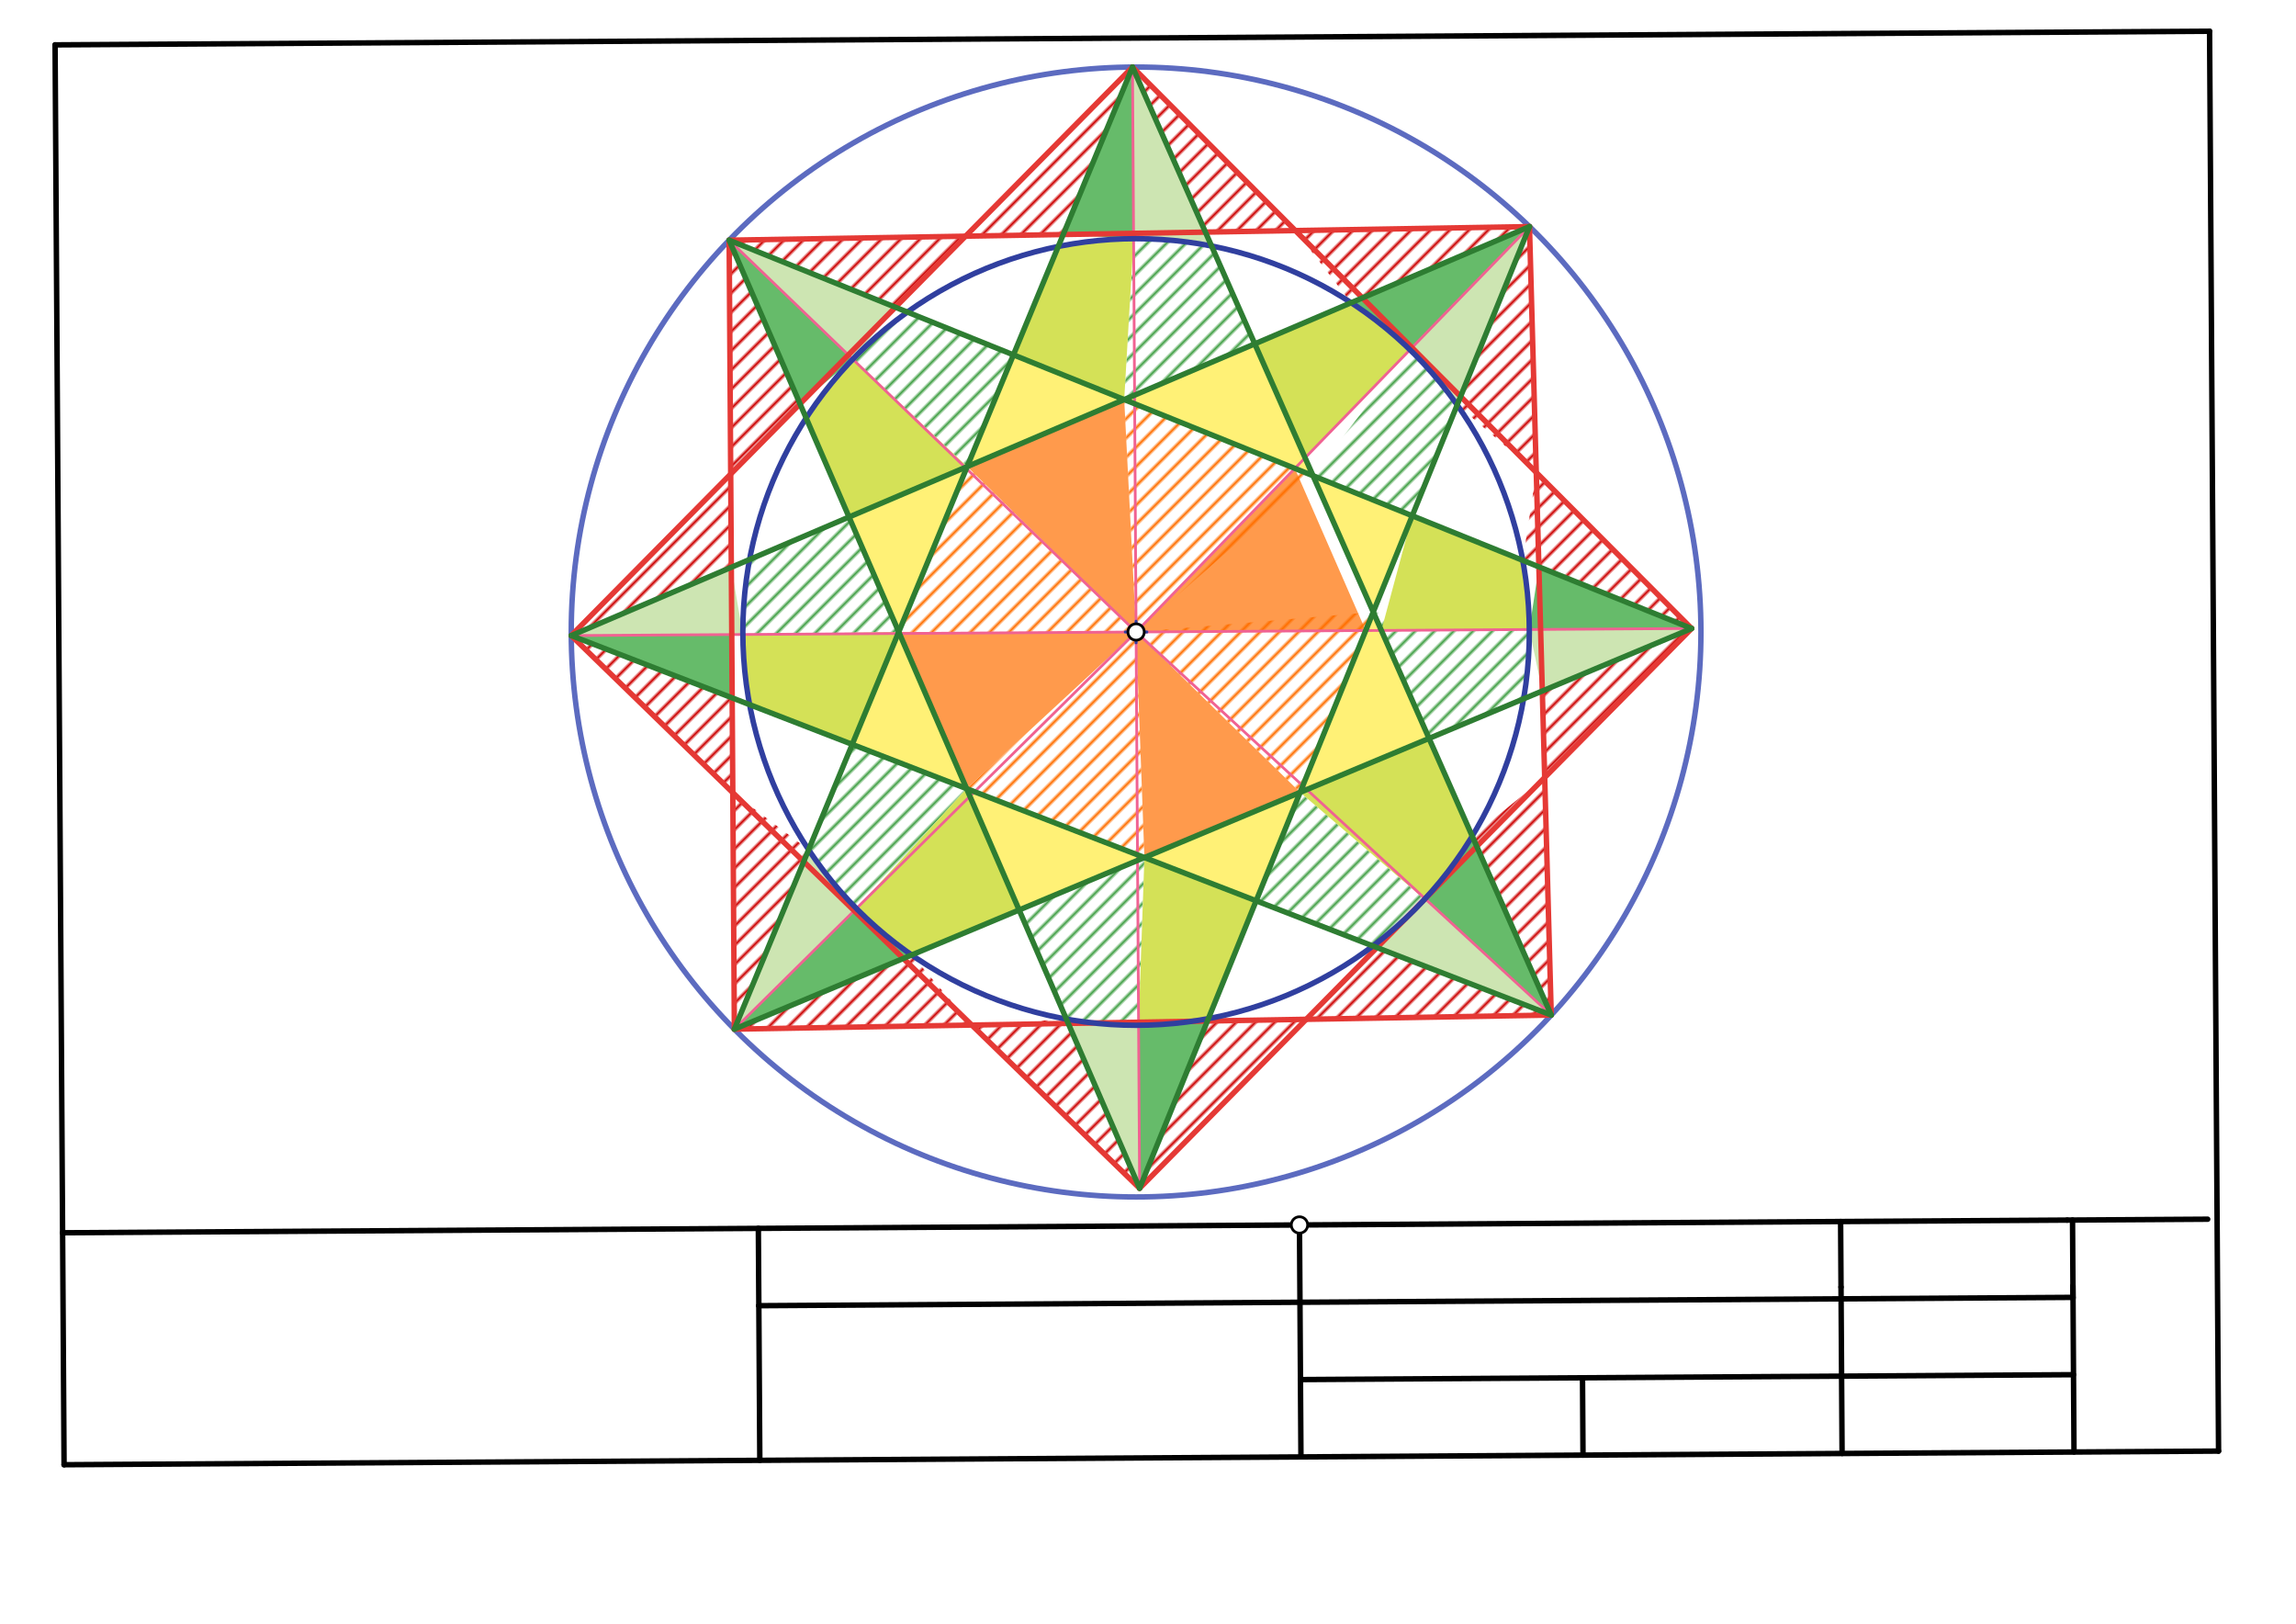 <svg xmlns="http://www.w3.org/2000/svg" class="svg--1it" height="100%" preserveAspectRatio="xMidYMid meet" viewBox="0 0 841.89 595.276" width="100%"><defs><marker id="marker-arrow" markerHeight="16" markerUnits="userSpaceOnUse" markerWidth="24" orient="auto-start-reverse" refX="24" refY="4" viewBox="0 0 24 8"><path d="M 0 0 L 24 4 L 0 8 z" stroke="inherit"></path></marker></defs><g class="aux-layer--1FB"><g class="element--2qn"><defs><pattern height="5" id="fill_66_dmm3lc__pattern-stripes" patternTransform="rotate(-45)" patternUnits="userSpaceOnUse" width="5"><rect fill="#CC0000" height="1" transform="translate(0,0)" width="5"></rect></pattern></defs><g fill="url(#fill_66_dmm3lc__pattern-stripes)"><path d="M 415.266 24.588 L 441.995 85.092 L 474.974 84.532 L 415.266 24.588 Z" stroke="none"></path></g></g><g class="element--2qn"><defs><pattern height="5" id="fill_70_9953du__pattern-stripes" patternTransform="rotate(-45)" patternUnits="userSpaceOnUse" width="5"><rect fill="#CC0000" height="1" transform="translate(0,0)" width="5"></rect></pattern></defs><g fill="url(#fill_70_9953du__pattern-stripes)"><path d="M 474.974 84.532 L 495.433 110.98 L 560.826 83.074 L 474.974 84.532 Z" stroke="none"></path></g></g><g class="element--2qn"><defs><pattern height="5" id="fill_74_2jpxcw__pattern-stripes" patternTransform="rotate(-45)" patternUnits="userSpaceOnUse" width="5"><rect fill="#CC0000" height="1" transform="translate(0,0)" width="5"></rect></pattern></defs><g fill="url(#fill_74_2jpxcw__pattern-stripes)"><path d="M 560.826 83.074 L 563.315 173.223 L 534.315 148.455 L 560.826 83.074 Z" stroke="none"></path></g></g><g class="element--2qn"><defs><pattern height="5" id="fill_78_4v65hv__pattern-stripes" patternTransform="rotate(-45)" patternUnits="userSpaceOnUse" width="5"><rect fill="#CC0000" height="1" transform="translate(0,0)" width="5"></rect></pattern></defs><g fill="url(#fill_78_4v65hv__pattern-stripes)"><path d="M 563.315 173.223 L 620.28 230.413 L 558.359 205.436 L 563.315 173.223 Z" stroke="none"></path></g></g><g class="element--2qn"><defs><pattern height="5" id="fill_82_4oi6j9__pattern-stripes" patternTransform="rotate(-45)" patternUnits="userSpaceOnUse" width="5"><rect fill="#CC0000" height="1" transform="translate(0,0)" width="5"></rect></pattern></defs><g fill="url(#fill_82_4oi6j9__pattern-stripes)"><path d="M 620.28 230.413 L 565.527 253.326 L 566.403 285.038 L 620.28 230.413 Z" stroke="none"></path></g></g><g class="element--2qn"><defs><pattern height="5" id="fill_86_ct1n25__pattern-stripes" patternTransform="rotate(-45)" patternUnits="userSpaceOnUse" width="5"><rect fill="#CC0000" height="1" transform="translate(0,0)" width="5"></rect></pattern></defs><g fill="url(#fill_86_ct1n25__pattern-stripes)"><path d="M 566.403 285.038 L 568.809 372.142 L 539.828 306.543 L 566.403 285.038 Z" stroke="none"></path></g></g><g class="element--2qn"><defs><pattern height="5" id="fill_90_fviwyj__pattern-stripes" patternTransform="rotate(-45)" patternUnits="userSpaceOnUse" width="5"><rect fill="#CC0000" height="1" transform="translate(0,0)" width="5"></rect></pattern></defs><g fill="url(#fill_90_fviwyj__pattern-stripes)"><path d="M 503.409 346.821 L 568.809 372.142 L 478.964 373.69 L 503.409 346.821 Z" stroke="none"></path></g></g><g class="element--2qn"><defs><pattern height="5" id="fill_94_bgh3e3__pattern-stripes" patternTransform="rotate(-45)" patternUnits="userSpaceOnUse" width="5"><rect fill="#CC0000" height="1" transform="translate(0,0)" width="5"></rect></pattern></defs><g fill="url(#fill_94_bgh3e3__pattern-stripes)"><path d="M 478.964 373.69 L 417.867 435.636 L 443.087 373.439 L 478.964 373.69 Z" stroke="none"></path></g></g><g class="element--2qn"><defs><pattern height="5" id="fill_98_2x3sc__pattern-stripes" patternTransform="rotate(-45)" patternUnits="userSpaceOnUse" width="5"><rect fill="#CC0000" height="1" transform="translate(0,0)" width="5"></rect></pattern></defs><g fill="url(#fill_98_2x3sc__pattern-stripes)"><path d="M 417.867 435.636 L 391.011 373.612 L 356.329 375.804 L 417.867 435.636 Z" stroke="none"></path></g></g><g class="element--2qn"><defs><pattern height="5" id="fill_102_1emrgl__pattern-stripes" patternTransform="rotate(-45)" patternUnits="userSpaceOnUse" width="5"><rect fill="#CC0000" height="1" transform="translate(0,0)" width="5"></rect></pattern></defs><g fill="url(#fill_102_1emrgl__pattern-stripes)"><path d="M 356.329 375.804 L 269.275 377.305 L 334.275 350.103 L 356.329 375.804 Z" stroke="none"></path></g></g><g class="element--2qn"><defs><pattern height="5" id="fill_106_5e3fjy__pattern-stripes" patternTransform="rotate(-45)" patternUnits="userSpaceOnUse" width="5"><rect fill="#CC0000" height="1" transform="translate(0,0)" width="5"></rect></pattern></defs><g fill="url(#fill_106_5e3fjy__pattern-stripes)"><path d="M 269.275 377.305 L 296.498 311.534 L 268.702 290.609 L 269.275 377.305 Z" stroke="none"></path></g></g><g class="element--2qn"><defs><pattern height="5" id="fill_110_8337vi__pattern-stripes" patternTransform="rotate(-45)" patternUnits="userSpaceOnUse" width="5"><rect fill="#CC0000" height="1" transform="translate(0,0)" width="5"></rect></pattern></defs><g fill="url(#fill_110_8337vi__pattern-stripes)"><path d="M 268.702 290.609 L 209.463 233.013 L 268.473 255.86 L 268.702 290.609 Z" stroke="none"></path></g></g><g class="element--2qn"><defs><pattern height="5" id="fill_114_fbmxl5__pattern-stripes" patternTransform="rotate(-45)" patternUnits="userSpaceOnUse" width="5"><rect fill="#CC0000" height="1" transform="translate(0,0)" width="5"></rect></pattern></defs><g fill="url(#fill_114_fbmxl5__pattern-stripes)"><path d="M 209.463 233.013 L 268.157 207.966 L 267.931 173.799 L 209.463 233.013 Z" stroke="none"></path></g></g><g class="element--2qn"><defs><pattern height="5" id="fill_118_duvt3h__pattern-stripes" patternTransform="rotate(-45)" patternUnits="userSpaceOnUse" width="5"><rect fill="#CC0000" height="1" transform="translate(0,0)" width="5"></rect></pattern></defs><g fill="url(#fill_118_duvt3h__pattern-stripes)"><path d="M 267.931 173.799 L 293.346 148.06 L 267.365 88.057 L 267.931 173.799 Z" stroke="none"></path></g></g><g class="element--2qn"><defs><pattern height="5" id="fill_122_g2e3l5__pattern-stripes" patternTransform="rotate(-45)" patternUnits="userSpaceOnUse" width="5"><rect fill="#CC0000" height="1" transform="translate(0,0)" width="5"></rect></pattern></defs><g fill="url(#fill_122_g2e3l5__pattern-stripes)"><path d="M 267.365 88.057 L 328.318 112.644 L 354.048 86.585 L 267.365 88.057 Z" stroke="none"></path></g></g><g class="element--2qn"><defs><pattern height="5" id="fill_126_coz46__pattern-stripes" patternTransform="rotate(-45)" patternUnits="userSpaceOnUse" width="5"><rect fill="#CC0000" height="1" transform="translate(0,0)" width="5"></rect></pattern></defs><g fill="url(#fill_126_coz46__pattern-stripes)"><path d="M 354.048 86.585 L 389.856 85.977 L 415.266 24.588 L 354.048 86.585 Z" stroke="none"></path></g></g><g class="element--2qn"><defs><pattern height="5" id="fill_289_88s6i2__pattern-stripes" patternTransform="rotate(-45)" patternUnits="userSpaceOnUse" width="5"><rect fill="#43A047" height="1" transform="translate(0,0)" width="5"></rect></pattern></defs><g fill="url(#fill_289_88s6i2__pattern-stripes)"><path d="M 312.696 131.697 L 332.701 114.412 L 371.594 130.1 L 354.64 171.061 L 312.696 131.697 Z" stroke="none"></path></g></g><g class="element--2qn"><defs><pattern height="5" id="fill_294_7z8lvh__pattern-stripes" patternTransform="rotate(-45)" patternUnits="userSpaceOnUse" width="5"><rect fill="#43A047" height="1" transform="translate(0,0)" width="5"></rect></pattern></defs><g fill="url(#fill_294_7z8lvh__pattern-stripes)"><path d="M 415.664 87.51 L 412.222 146.488 L 460.094 126.06 L 444.246 90.187 L 415.664 87.51 Z" stroke="none"></path></g></g><g class="element--2qn"><defs><pattern height="5" id="fill_299_1uswfg__pattern-stripes" patternTransform="rotate(-45)" patternUnits="userSpaceOnUse" width="5"><rect fill="#43A047" height="1" transform="translate(0,0)" width="5"></rect></pattern></defs><g fill="url(#fill_299_1uswfg__pattern-stripes)"><path d="M 517.002 128.228 L 481.457 174.416 L 517.838 189.091 L 534.315 148.455 L 517.002 128.228 Z" stroke="none"></path></g></g><g class="element--2qn"><defs><pattern height="5" id="fill_304_b8x8fm__pattern-stripes" patternTransform="rotate(-45)" patternUnits="userSpaceOnUse" width="5"><rect fill="#43A047" height="1" transform="translate(0,0)" width="5"></rect></pattern></defs><g fill="url(#fill_304_b8x8fm__pattern-stripes)"><path d="M 503.529 224.378 L 560.769 230.789 L 558.677 256.193 L 523.996 270.706 L 503.529 224.378 Z" stroke="none"></path></g></g><g class="element--2qn"><defs><pattern height="5" id="fill_309_3v54tz__pattern-stripes" patternTransform="rotate(-45)" patternUnits="userSpaceOnUse" width="5"><rect fill="#43A047" height="1" transform="translate(0,0)" width="5"></rect></pattern></defs><g fill="url(#fill_309_3v54tz__pattern-stripes)"><path d="M 476.722 290.49 L 522.359 329.694 L 503.409 346.821 L 460.601 330.247 L 476.722 290.49 Z" stroke="none"></path></g></g><g class="element--2qn"><defs><pattern height="5" id="fill_315_9dslwh__pattern-stripes" patternTransform="rotate(-45)" patternUnits="userSpaceOnUse" width="5"><rect fill="#43A047" height="1" transform="translate(0,0)" width="5"></rect></pattern></defs><g fill="url(#fill_315_9dslwh__pattern-stripes)"><path d="M 373.689 333.608 L 391.011 373.612 L 417.489 375.894 L 417.489 375.894 L 419.628 314.383 L 373.689 333.608 Z" stroke="none"></path></g></g><g class="element--2qn"><defs><pattern height="5" id="fill_320_blwqof__pattern-stripes" patternTransform="rotate(-45)" patternUnits="userSpaceOnUse" width="5"><rect fill="#43A047" height="1" transform="translate(0,0)" width="5"></rect></pattern></defs><g fill="url(#fill_320_blwqof__pattern-stripes)"><path d="M 314.026 333.07 L 354.435 289.142 L 312.488 272.901 L 296.498 311.534 L 314.026 333.07 Z" stroke="none"></path></g></g><g class="element--2qn"><defs><pattern height="5" id="fill_326_15r0va__pattern-stripes" patternTransform="rotate(-45)" patternUnits="userSpaceOnUse" width="5"><rect fill="#43A047" height="1" transform="translate(0,0)" width="5"></rect></pattern></defs><g fill="url(#fill_326_15r0va__pattern-stripes)"><path d="M 274.855 205.107 L 272.385 232.615 L 329.552 231.675 L 329.552 231.675 L 311.312 189.55 L 274.855 205.107 Z" stroke="none"></path></g></g><g class="element--2qn"><defs><pattern height="5" id="fill_330_fu1d4s__pattern-stripes" patternTransform="rotate(-45)" patternUnits="userSpaceOnUse" width="5"><rect fill="#FF6F00" height="1" transform="translate(0,0)" width="5"></rect></pattern></defs><g fill="url(#fill_330_fu1d4s__pattern-stripes)"><path d="M 354.64 171.061 L 329.552 231.675 L 416.577 231.702 L 354.64 171.061 Z" stroke="none"></path></g></g><g class="element--2qn"><defs><pattern height="5" id="fill_334_6ncdkm__pattern-stripes" patternTransform="rotate(-45)" patternUnits="userSpaceOnUse" width="5"><rect fill="#FF6F00" height="1" transform="translate(0,0)" width="5"></rect></pattern></defs><g fill="url(#fill_334_6ncdkm__pattern-stripes)"><path d="M 412.222 146.488 L 481.457 174.416 L 416.577 231.702 L 412.222 146.488 Z" stroke="none"></path></g></g><g class="element--2qn"><defs><pattern height="5" id="fill_338_8rkbmx__pattern-stripes" patternTransform="rotate(-45)" patternUnits="userSpaceOnUse" width="5"><rect fill="#FF6F00" height="1" transform="translate(0,0)" width="5"></rect></pattern></defs><g fill="url(#fill_338_8rkbmx__pattern-stripes)"><path d="M 416.577 231.702 L 503.529 224.378 L 476.722 290.49 L 416.577 231.702 Z" stroke="none"></path></g></g><g class="element--2qn"><defs><pattern height="5" id="fill_342_b3ump5__pattern-stripes" patternTransform="rotate(-45)" patternUnits="userSpaceOnUse" width="5"><rect fill="#FF6F00" height="1" transform="translate(0,0)" width="5"></rect></pattern></defs><g fill="url(#fill_342_b3ump5__pattern-stripes)"><path d="M 416.577 231.702 L 419.628 314.383 L 354.435 289.142 L 416.577 231.702 Z" stroke="none"></path></g></g></g><g class="main-layer--3Vd"><g class="element--2qn"><g fill="#9CCC65" opacity="0.5"><path d="M 415.266 24.588 L 415.664 87.51 L 444.246 90.187 L 415.266 24.588 Z" stroke="none"></path></g></g><g class="element--2qn"><g fill="#9CCC65" opacity="0.5"><path d="M 517.002 128.228 L 560.826 83.074 L 534.315 148.455 L 517.002 128.228 Z" stroke="none"></path></g></g><g class="element--2qn"><g fill="#9CCC65" opacity="0.5"><path d="M 620.28 230.413 L 565.527 253.326 L 560.769 230.789 L 620.28 230.413 Z" stroke="none"></path></g></g><g class="element--2qn"><g fill="#9CCC65" opacity="0.5"><path d="M 503.409 346.821 L 522.359 329.694 L 568.809 372.142 L 503.409 346.821 Z" stroke="none"></path></g></g><g class="element--2qn"><g fill="#9CCC65" opacity="0.5"><path d="M 417.867 435.636 L 417.867 435.636 L 391.011 373.612 L 417.489 375.894 L 417.867 435.636 Z" stroke="none"></path></g></g><g class="element--2qn"><g fill="#9CCC65" opacity="0.5"><path d="M 314.026 333.07 L 269.275 377.305 L 296.498 311.534 L 314.026 333.07 Z" stroke="none"></path></g></g><g class="element--2qn"><g fill="#9CCC65" opacity="0.5"><path d="M 209.463 233.013 L 268.157 207.966 L 272.385 232.615 L 209.463 233.013 Z" stroke="none"></path></g></g><g class="element--2qn"><g fill="#9CCC65" opacity="0.5"><path d="M 267.365 88.057 L 328.318 112.644 L 312.696 131.697 L 267.365 88.057 Z" stroke="none"></path></g></g><g class="element--2qn"><g fill="#66BB6A" opacity="1"><path d="M 415.266 24.588 L 389.856 85.977 L 415.664 87.51 L 415.266 24.588 Z" stroke="none"></path></g></g><g class="element--2qn"><g fill="#66BB6A" opacity="1"><path d="M 560.826 83.074 L 517.002 128.228 L 495.433 110.98 L 560.826 83.074 Z" stroke="none"></path></g></g><g class="element--2qn"><g fill="#66BB6A" opacity="1"><path d="M 620.28 230.413 L 564.271 207.82 L 560.769 230.789 L 620.28 230.413 Z" stroke="none"></path></g></g><g class="element--2qn"><g fill="#66BB6A" opacity="1"><path d="M 568.809 372.142 L 522.359 329.694 L 539.828 306.543 L 568.809 372.142 Z" stroke="none"></path></g></g><g class="element--2qn"><g fill="#66BB6A" opacity="1"><path d="M 417.867 435.636 L 443.087 373.439 L 417.489 375.894 L 417.867 435.636 Z" stroke="none"></path></g></g><g class="element--2qn"><g fill="#66BB6A" opacity="1"><path d="M 269.275 377.305 L 334.275 350.103 L 314.026 333.07 L 269.275 377.305 Z" stroke="none"></path></g></g><g class="element--2qn"><g fill="#66BB6A" opacity="1"><path d="M 209.463 233.013 L 268.32 232.64 L 268.473 255.86 L 209.463 233.013 Z" stroke="none"></path></g></g><g class="element--2qn"><g fill="#66BB6A" opacity="1"><path d="M 267.365 88.057 L 293.346 148.06 L 312.696 131.697 L 267.365 88.057 Z" stroke="none"></path></g></g><g class="element--2qn"><g fill="#D4E157" opacity="1"><path d="M 388.043 90.358 L 415.664 87.51 L 412.222 146.488 L 371.594 130.1 L 388.043 90.358 Z" stroke="none"></path></g></g><g class="element--2qn"><g fill="#D4E157" opacity="1"><path d="M 474.787 171.725 L 517.002 128.228 L 495.433 110.98 L 460.094 126.06 L 474.787 171.725 Z" stroke="none"></path></g></g><g class="element--2qn"><g fill="#D4E157" opacity="1"><path d="M 506.513 231.133 L 560.769 230.789 L 558.359 205.436 L 517.838 189.091 L 506.513 231.133 Z" stroke="none"></path></g></g><g class="element--2qn"><g fill="#D4E157" opacity="1"><path d="M 522.359 329.694 L 476.722 290.49 L 523.996 270.706 L 539.828 306.543 L 522.359 329.694 Z" stroke="none"></path></g></g><g class="element--2qn"><g fill="#D4E157" opacity="1"><path d="M 419.628 314.383 L 460.601 330.247 L 443.087 373.439 L 417.489 375.894 L 419.628 314.383 Z" stroke="none"></path></g></g><g class="element--2qn"><g fill="#D4E157" opacity="1"><path d="M 314.026 333.07 L 334.275 350.103 L 373.689 333.608 L 354.435 289.142 L 314.026 333.07 Z" stroke="none"></path></g></g><g class="element--2qn"><g fill="#D4E157" opacity="1"><path d="M 274.862 258.334 L 312.488 272.901 L 329.552 231.675 L 272.385 232.615 L 274.862 258.334 Z" stroke="none"></path></g></g><g class="element--2qn"><g fill="#D4E157" opacity="1"><path d="M 295.593 153.248 L 312.696 131.697 L 354.64 171.061 L 311.312 189.55 L 295.593 153.248 Z" stroke="none"></path></g></g><g class="element--2qn"><g fill="#FFF176" opacity="1"><path d="M 311.312 189.55 L 354.64 171.061 L 329.552 231.675 L 311.312 189.55 Z" stroke="none"></path></g></g><g class="element--2qn"><g fill="#FFF176" opacity="1"><path d="M 371.594 130.1 L 371.594 130.1 L 354.64 171.061 L 412.222 146.488 L 371.594 130.1 Z" stroke="none"></path></g></g><g class="element--2qn"><g fill="#FFF176" opacity="1"><path d="M 412.222 146.488 L 460.094 126.06 L 481.457 174.416 L 412.222 146.488 Z" stroke="none"></path></g></g><g class="element--2qn"><g fill="#FFF176" opacity="1"><path d="M 481.457 174.416 L 503.529 224.378 L 517.838 189.091 L 481.457 174.416 Z" stroke="none"></path></g></g><g class="element--2qn"><g fill="#FFF176" opacity="1"><path d="M 503.529 224.378 L 523.996 270.706 L 476.722 290.49 L 503.529 224.378 Z" stroke="none"></path></g></g><g class="element--2qn"><g fill="#FFF176" opacity="1"><path d="M 460.601 330.247 L 476.722 290.49 L 419.628 314.383 L 460.601 330.247 Z" stroke="none"></path></g></g><g class="element--2qn"><g fill="#FFF176" opacity="1"><path d="M 373.689 333.608 L 354.435 289.142 L 354.435 289.142 L 373.689 333.608 Z" stroke="none"></path></g></g><g class="element--2qn"><g fill="#FFF176" opacity="1"><path d="M 419.628 314.383 L 373.689 333.608 L 354.435 289.142 L 419.628 314.383 Z" stroke="none"></path></g></g><g class="element--2qn"><g fill="#FFF176" opacity="1"><path d="M 312.488 272.901 L 354.435 289.142 L 329.552 231.675 L 312.488 272.901 Z" stroke="none"></path></g></g><g class="element--2qn"><g fill="#FF6F00" opacity="0.7"><path d="M 354.64 171.061 L 416.577 231.702 L 412.222 146.488 L 354.64 171.061 Z" stroke="none"></path></g></g><g class="element--2qn"><g fill="#FF6F00" opacity="0.7"><path d="M 416.577 231.702 L 419.628 314.383 L 476.722 290.49 L 416.577 231.702 Z" stroke="none"></path></g></g><g class="element--2qn"><g fill="#FF6F00" opacity="0.7"><path d="M 354.435 289.142 L 416.577 231.702 L 329.552 231.675 L 354.435 289.142 Z" stroke="none"></path></g></g><g class="element--2qn"><g fill="#FF6F00" opacity="0.7"><path d="M 416.577 231.702 L 500.775 231.169 L 474.787 171.725 L 416.577 231.702 Z" stroke="none"></path></g></g><g class="element--2qn"><line stroke="#000000" stroke-dasharray="none" stroke-linecap="round" stroke-width="2" x1="23.493" x2="813.493" y1="536.993" y2="531.993"></line></g><g class="element--2qn"><line stroke="#000000" stroke-dasharray="none" stroke-linecap="round" stroke-width="2" x1="23.493" x2="20.198" y1="536.993" y2="16.449"></line></g><g class="element--2qn"><line stroke="#000000" stroke-dasharray="none" stroke-linecap="round" stroke-width="2" x1="813.493" x2="810.198" y1="531.993" y2="11.449"></line></g><g class="element--2qn"><line stroke="#000000" stroke-dasharray="none" stroke-linecap="round" stroke-width="2" x1="20.198" x2="810.198" y1="16.449" y2="11.449"></line></g><g class="element--2qn"><line stroke="#000000" stroke-dasharray="none" stroke-linecap="round" stroke-width="2" x1="757.97" x2="22.955" y1="447.303" y2="451.955"></line></g><g class="element--2qn"><line stroke="#000000" stroke-dasharray="none" stroke-linecap="round" stroke-width="2" x1="757.97" x2="809.506" y1="447.303" y2="446.977"></line></g><g class="element--2qn"><line stroke="#000000" stroke-dasharray="none" stroke-linecap="round" stroke-width="2" x1="675.062" x2="675.448" y1="471.876" y2="532.867"></line></g><g class="element--2qn"><line stroke="#000000" stroke-dasharray="none" stroke-linecap="round" stroke-width="2" x1="675.062" x2="674.91" y1="471.876" y2="447.829"></line></g><g class="element--2qn"><line stroke="#000000" stroke-dasharray="none" stroke-linecap="round" stroke-width="2" x1="760.1" x2="760.486" y1="471.337" y2="532.329"></line></g><g class="element--2qn"><line stroke="#000000" stroke-dasharray="none" stroke-linecap="round" stroke-width="2" x1="759.948" x2="760.13" y1="447.291" y2="476.084"></line></g><g class="element--2qn"><line stroke="#000000" stroke-dasharray="none" stroke-linecap="round" stroke-width="2" x1="278.068" x2="278.247" y1="450.341" y2="478.687"></line></g><g class="element--2qn"><line stroke="#000000" stroke-dasharray="none" stroke-linecap="round" stroke-width="2" x1="278.247" x2="760.127" y1="478.687" y2="475.637"></line></g><g class="element--2qn"><line stroke="#000000" stroke-dasharray="none" stroke-linecap="round" stroke-width="2" x1="278.247" x2="278.606" y1="478.687" y2="535.378"></line></g><g class="element--2qn"><line stroke="#000000" stroke-dasharray="none" stroke-linecap="round" stroke-width="2" x1="476.489" x2="476.848" y1="449.085" y2="505.777"></line></g><g class="element--2qn"><line stroke="#000000" stroke-dasharray="none" stroke-linecap="round" stroke-width="2" x1="476.848" x2="760.307" y1="505.777" y2="503.983"></line></g><g class="element--2qn"><line stroke="#000000" stroke-dasharray="none" stroke-linecap="round" stroke-width="2" x1="476.848" x2="477.027" y1="505.777" y2="534.123"></line></g><g class="element--2qn"><line stroke="#000000" stroke-dasharray="none" stroke-linecap="round" stroke-width="2" x1="580.272" x2="580.451" y1="505.122" y2="533.468"></line></g><g class="element--2qn"><g class="center--1s5"><line x1="412.577" y1="231.702" x2="420.577" y2="231.702" stroke="#5C6BC0" stroke-width="1" stroke-linecap="round"></line><line x1="416.577" y1="227.702" x2="416.577" y2="235.702" stroke="#5C6BC0" stroke-width="1" stroke-linecap="round"></line><circle class="hit--230" cx="416.577" cy="231.702" r="4" stroke="none" fill="transparent"></circle></g><circle cx="416.577" cy="231.702" fill="none" r="207.118" stroke="#5C6BC0" stroke-dasharray="none" stroke-width="2"></circle></g><g class="element--2qn"><line stroke="#F06292" stroke-dasharray="none" stroke-linecap="round" stroke-width="1" x1="416.577" x2="417.867" y1="231.702" y2="435.636"></line></g><g class="element--2qn"><line stroke="#F06292" stroke-dasharray="none" stroke-linecap="round" stroke-width="1" x1="416.577" x2="415.266" y1="231.702" y2="24.588"></line></g><g class="element--2qn"><line stroke="#F06292" stroke-dasharray="none" stroke-linecap="round" stroke-width="1" x1="416.577" x2="620.28" y1="231.702" y2="230.413"></line></g><g class="element--2qn"><line stroke="#F06292" stroke-dasharray="none" stroke-linecap="round" stroke-width="1" x1="416.577" x2="209.463" y1="231.702" y2="233.013"></line></g><g class="element--2qn"><line stroke="#F06292" stroke-dasharray="none" stroke-linecap="round" stroke-width="1" x1="416.577" x2="568.809" y1="231.702" y2="372.142"></line></g><g class="element--2qn"><line stroke="#F06292" stroke-dasharray="none" stroke-linecap="round" stroke-width="1" x1="416.577" x2="267.365" y1="231.702" y2="88.057"></line></g><g class="element--2qn"><line stroke="#F06292" stroke-dasharray="none" stroke-linecap="round" stroke-width="1" x1="416.577" x2="560.826" y1="231.702" y2="83.074"></line></g><g class="element--2qn"><line stroke="#F06292" stroke-dasharray="none" stroke-linecap="round" stroke-width="1" x1="416.577" x2="269.275" y1="231.702" y2="377.305"></line></g><g class="element--2qn"><line stroke="#E53935" stroke-dasharray="none" stroke-linecap="round" stroke-width="2" x1="267.365" x2="560.826" y1="88.057" y2="83.074"></line></g><g class="element--2qn"><line stroke="#E53935" stroke-dasharray="none" stroke-linecap="round" stroke-width="2" x1="560.826" x2="568.809" y1="83.074" y2="372.142"></line></g><g class="element--2qn"><line stroke="#E53935" stroke-dasharray="none" stroke-linecap="round" stroke-width="2" x1="568.809" x2="269.275" y1="372.142" y2="377.305"></line></g><g class="element--2qn"><line stroke="#E53935" stroke-dasharray="none" stroke-linecap="round" stroke-width="2" x1="269.275" x2="267.365" y1="377.305" y2="88.057"></line></g><g class="element--2qn"><line stroke="#E53935" stroke-dasharray="none" stroke-linecap="round" stroke-width="2" x1="415.266" x2="620.28" y1="24.588" y2="230.413"></line></g><g class="element--2qn"><line stroke="#E53935" stroke-dasharray="none" stroke-linecap="round" stroke-width="2" x1="620.28" x2="417.867" y1="230.413" y2="435.636"></line></g><g class="element--2qn"><line stroke="#E53935" stroke-dasharray="none" stroke-linecap="round" stroke-width="2" x1="417.867" x2="209.463" y1="435.636" y2="233.013"></line></g><g class="element--2qn"><line stroke="#E53935" stroke-dasharray="none" stroke-linecap="round" stroke-width="2" x1="209.463" x2="415.266" y1="233.013" y2="24.588"></line></g><g class="element--2qn"><g class="center--1s5"><line x1="412.577" y1="231.702" x2="420.577" y2="231.702" stroke="#303F9F" stroke-width="1" stroke-linecap="round"></line><line x1="416.577" y1="227.702" x2="416.577" y2="235.702" stroke="#303F9F" stroke-width="1" stroke-linecap="round"></line><circle class="hit--230" cx="416.577" cy="231.702" r="4" stroke="none" fill="transparent"></circle></g><circle cx="416.577" cy="231.702" fill="none" r="144.195" stroke="#303F9F" stroke-dasharray="none" stroke-width="2"></circle></g><g class="element--2qn"><line stroke="#2E7D32" stroke-dasharray="none" stroke-linecap="round" stroke-width="2" x1="415.266" x2="269.275" y1="24.588" y2="377.305"></line></g><g class="element--2qn"><line stroke="#2E7D32" stroke-dasharray="none" stroke-linecap="round" stroke-width="2" x1="415.266" x2="568.809" y1="24.588" y2="372.142"></line></g><g class="element--2qn"><line stroke="#2E7D32" stroke-dasharray="none" stroke-linecap="round" stroke-width="2" x1="267.365" x2="417.867" y1="88.057" y2="435.636"></line></g><g class="element--2qn"><line stroke="#2E7D32" stroke-dasharray="none" stroke-linecap="round" stroke-width="2" x1="267.365" x2="620.28" y1="88.057" y2="230.413"></line></g><g class="element--2qn"><line stroke="#2E7D32" stroke-dasharray="none" stroke-linecap="round" stroke-width="2" x1="209.463" x2="560.826" y1="233.013" y2="83.074"></line></g><g class="element--2qn"><line stroke="#2E7D32" stroke-dasharray="none" stroke-linecap="round" stroke-width="2" x1="560.826" x2="417.867" y1="83.074" y2="435.636"></line></g><g class="element--2qn"><line stroke="#2E7D32" stroke-dasharray="none" stroke-linecap="round" stroke-width="2" x1="568.809" x2="209.463" y1="372.142" y2="233.013"></line></g><g class="element--2qn"><line stroke="#2E7D32" stroke-dasharray="none" stroke-linecap="round" stroke-width="2" x1="269.275" x2="620.28" y1="377.305" y2="230.413"></line></g><g class="element--2qn"><circle cx="476.489" cy="449.085" r="3" stroke="#000000" stroke-width="1" fill="#ffffff"></circle>}</g><g class="element--2qn"><circle cx="416.577" cy="231.702" r="3" stroke="#000000" stroke-width="1" fill="#ffffff"></circle>}</g></g><g class="snaps-layer--2PT"></g><g class="temp-layer--rAP"></g></svg>